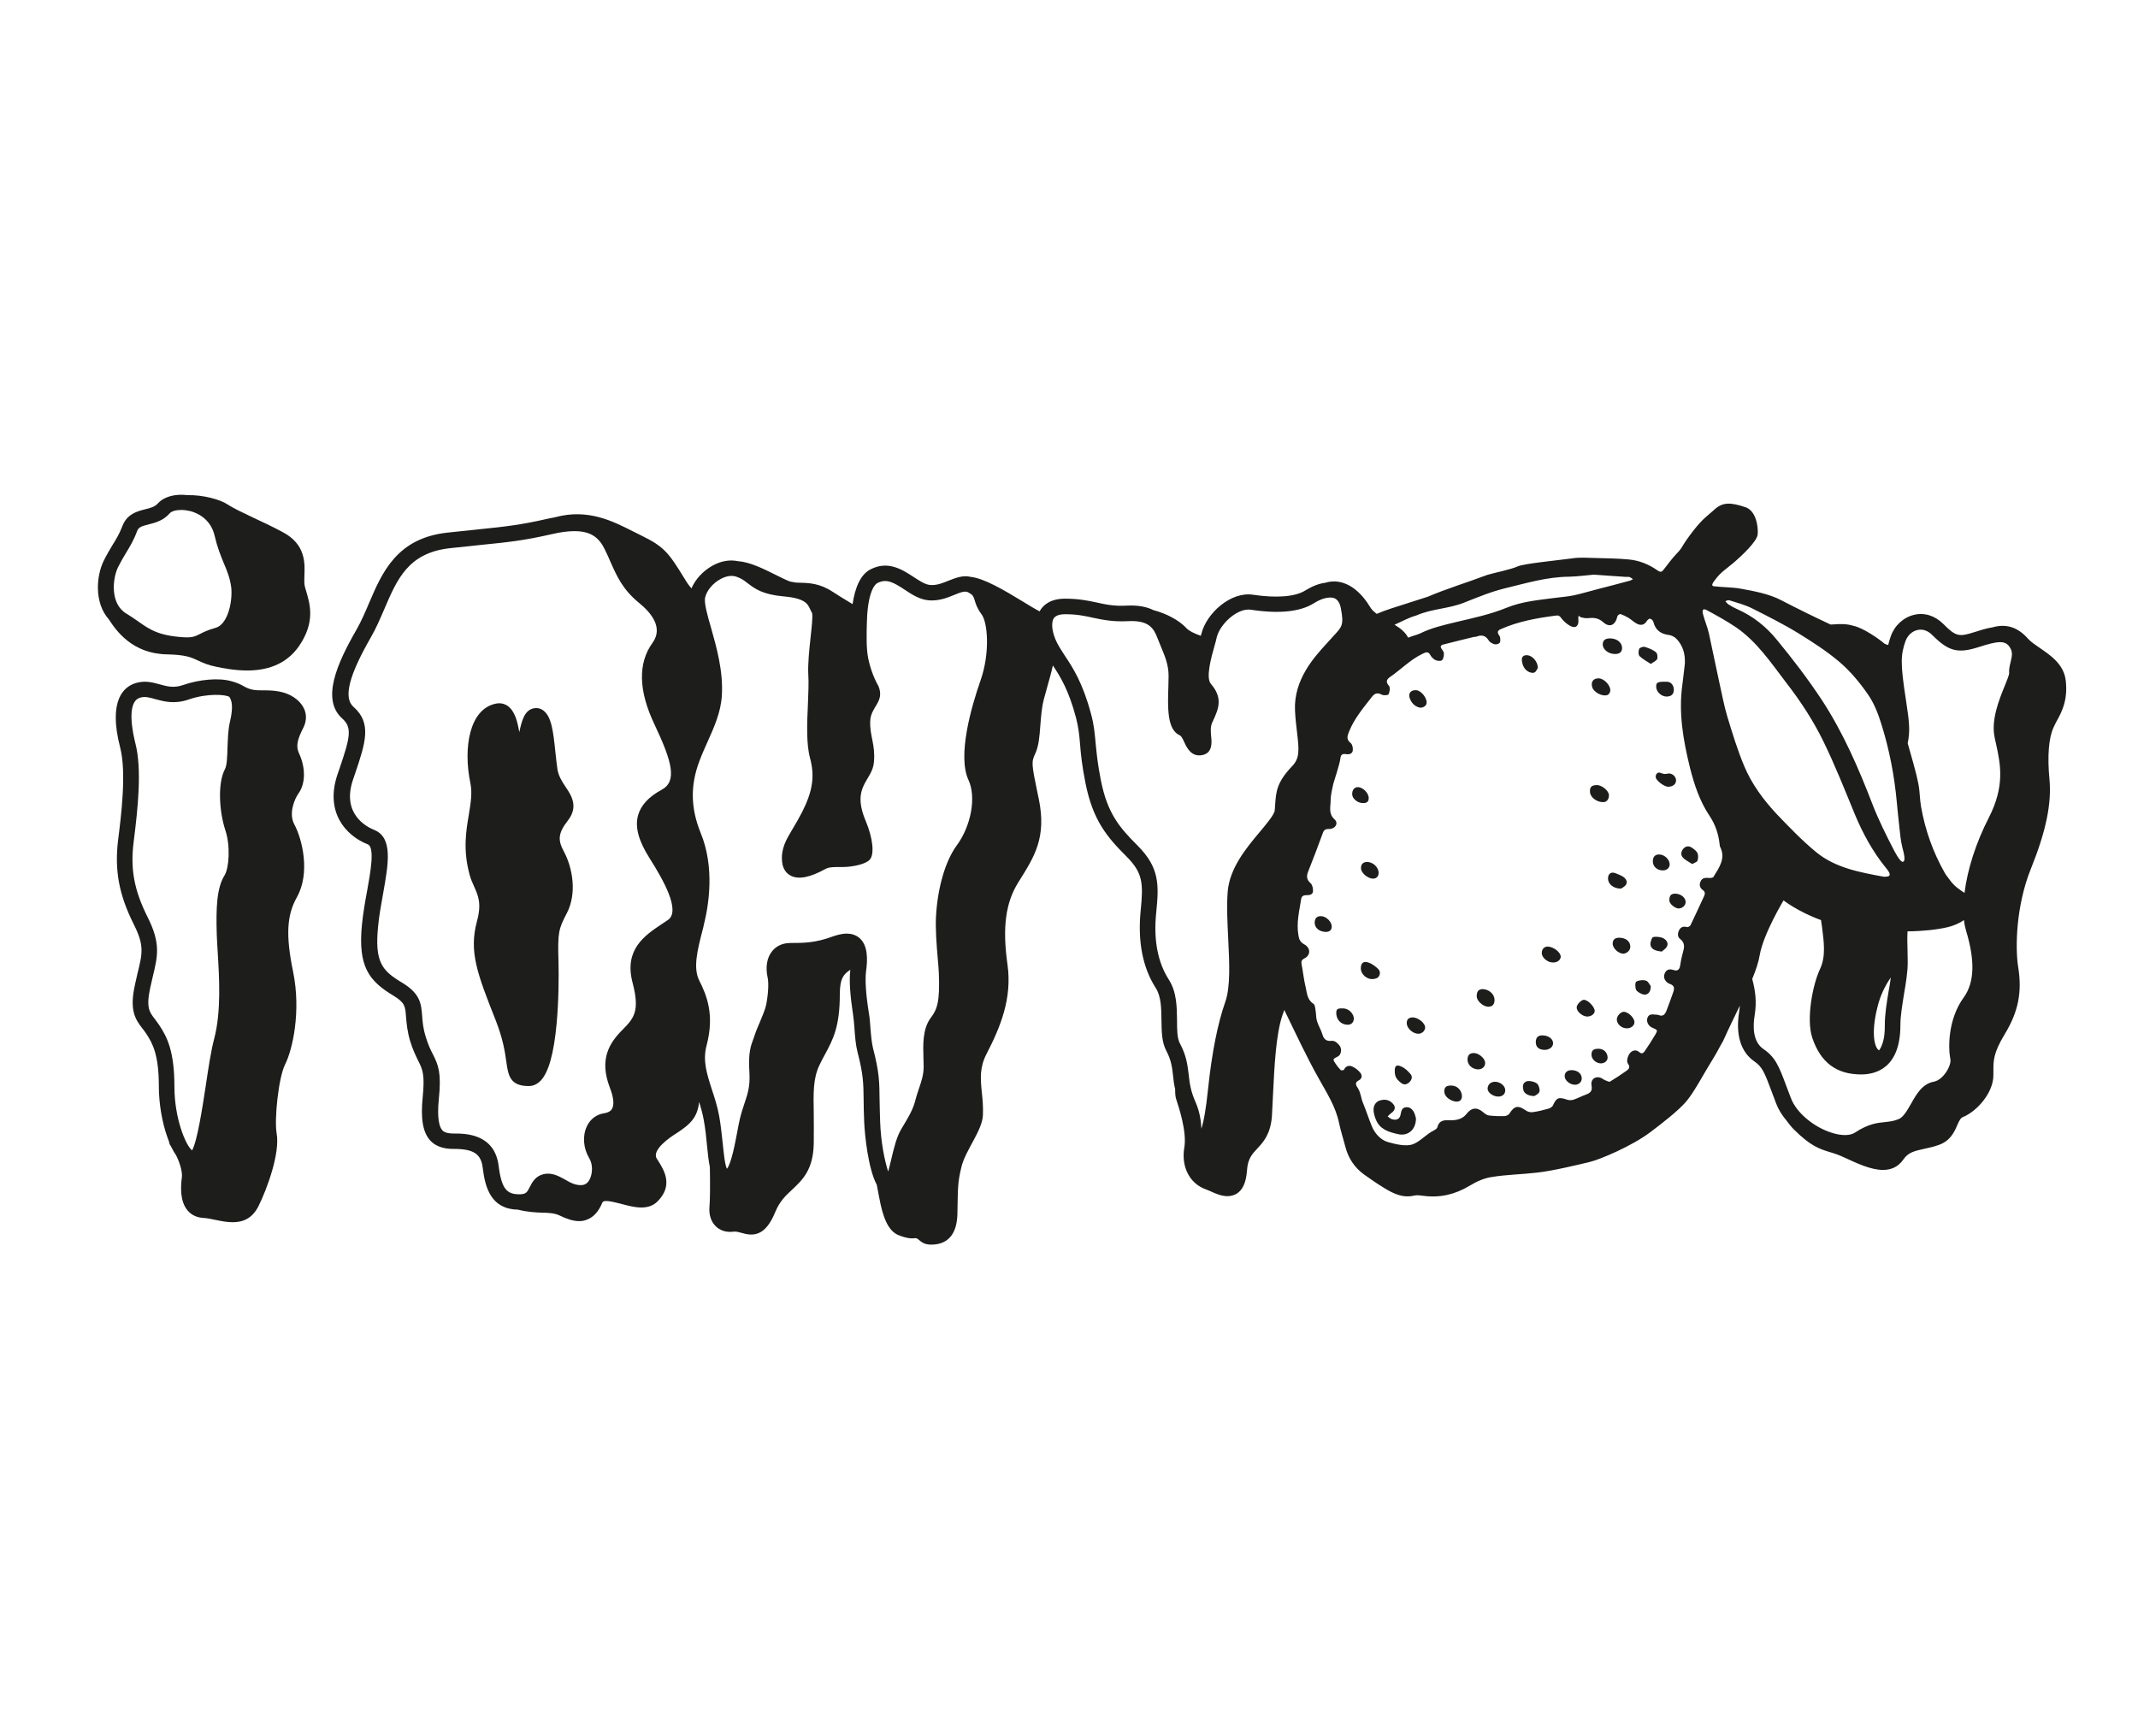 <?xml version="1.0" encoding="utf-8"?>
<!-- Generator: Adobe Illustrator 27.2.0, SVG Export Plug-In . SVG Version: 6.00 Build 0)  -->
<svg xmlns="http://www.w3.org/2000/svg" xmlns:xlink="http://www.w3.org/1999/xlink" version="1.0" id="Layer_1" x="0px" y="0px" viewBox="0 0 114 62" enable-background="new 0 0 114 62" xml:space="preserve" width="117" height="95">
<g>
	<path fill="#1D1D1B" d="M16.23,15.83c-0.01-0.11,0-0.25,0-0.4c0.03-0.67,0.08-1.69-1.16-2.34c-0.56-0.3-1.11-0.56-1.59-0.78   c-0.57-0.27-1.07-0.51-1.34-0.69c-0.38-0.26-1.3-0.52-2.15-0.5c-0.65-0.08-1.25,0.08-1.57,0.44C8.25,11.75,8,11.81,7.72,11.88   c-0.4,0.1-0.95,0.25-1.19,0.88C6.37,13.18,6.2,13.46,6,13.78c-0.15,0.25-0.3,0.5-0.47,0.84c-0.4,0.82-0.51,2.24,0.27,3.12   c0.41,0.63,1.26,1.83,3.09,1.87c1.01,0.02,1.31,0.16,1.67,0.33c0.24,0.11,0.51,0.24,0.96,0.33c0.39,0.08,1,0.2,1.66,0.2   c0.96,0,2.03-0.26,2.75-1.28c0.89-1.28,0.6-2.25,0.41-2.9C16.28,16.11,16.24,15.95,16.23,15.83 M12.13,17.49   c-0.16,0.4-0.38,0.64-0.65,0.71c-0.4,0.11-0.64,0.23-0.83,0.33c-0.27,0.13-0.39,0.19-0.83,0.17c-1.37-0.08-1.85-0.42-2.47-0.86   c-0.19-0.13-0.39-0.27-0.62-0.41c-0.88-0.53-0.72-1.88-0.44-2.46c0.15-0.3,0.29-0.54,0.43-0.77c0.2-0.33,0.41-0.67,0.59-1.16   c0.08-0.21,0.22-0.26,0.62-0.36c0.35-0.09,0.78-0.2,1.12-0.59c0.09-0.11,0.33-0.18,0.62-0.18c0.14,0,0.3,0.02,0.47,0.06   c0.32,0.08,1.1,0.38,1.31,1.34c0.14,0.6,0.32,1.04,0.48,1.43c0.18,0.42,0.33,0.79,0.4,1.3C12.37,16.4,12.33,17,12.13,17.49"/>
	<path fill="#1D1D1B" d="M16.19,22.46c-0.22-0.43-0.71-0.76-1.31-0.87c-0.32-0.06-0.6-0.06-0.85-0.06c-0.4,0-0.68-0.01-1.05-0.23   c-0.19-0.11-0.41-0.2-0.65-0.26c-0.67-0.19-1.71-0.09-2.55,0.2c-0.51,0.18-0.86,0.08-1.26-0.03c-0.37-0.1-0.78-0.22-1.28-0.07   c-0.6,0.18-1.5,0.86-0.83,3.45c0.34,1.31,0.05,3.65-0.11,4.9C6.1,31.12,6.34,32.42,7.13,34c0.57,1.13,0.47,1.54,0.2,2.63   C7.29,36.81,7.25,37,7.2,37.21c-0.3,1.34-0.02,1.83,0.41,2.37c0.07,0.09,0.13,0.17,0.19,0.26c0.35,0.53,0.67,1.14,0.67,2.81   c0,0.9,0.17,1.92,0.46,2.72c0.03,0.07,0.05,0.14,0.08,0.22c0.01,0.07,0.03,0.14,0.07,0.2c0.02,0.03,0.04,0.05,0.05,0.08   c0.08,0.17,0.17,0.32,0.26,0.45c0.26,0.52,0.33,0.96,0.31,1.15c-0.07,0.53-0.11,1.3,0.3,1.79c0.2,0.24,0.49,0.38,0.83,0.4   c0.21,0.01,0.44,0.06,0.68,0.11c0.28,0.06,0.59,0.12,0.9,0.12c0.52,0,1.03-0.18,1.37-0.85c0.47-0.95,1.16-2.84,0.97-3.89   c-0.13-0.76,0.1-2.97,0.45-3.67c0.4-0.79,0.86-2.83,0.43-4.94c-0.4-1.94-0.34-3.02,0.2-3.98c0.72-1.28,0.3-3.07-0.14-3.89   c-0.31-0.58,0.02-1.35,0.21-1.62c0.39-0.52,0.41-1.36,0.05-2.15c-0.21-0.45-0.05-0.83,0.24-1.41   C16.35,23.15,16.36,22.79,16.19,22.46 M12.26,23.21c-0.1,0.42-0.11,0.91-0.13,1.38c-0.01,0.44-0.03,0.94-0.13,1.13   c-0.41,0.76-0.31,2.29,0.02,3.28c0.27,0.82,0.2,2-0.05,2.4c-0.41,0.65-0.46,1.74-0.41,3.19c0.01,0.28,0.03,0.59,0.05,0.92   c0.08,1.32,0.19,3.12-0.18,4.56c-0.18,0.67-0.32,1.61-0.47,2.62c-0.17,1.11-0.45,2.92-0.72,3.37C9.91,45.8,9.3,44.37,9.3,42.66   c0-1.91-0.4-2.66-0.81-3.28c-0.08-0.12-0.16-0.22-0.23-0.32c-0.29-0.37-0.48-0.61-0.25-1.67c0.05-0.21,0.09-0.39,0.13-0.57   c0.27-1.12,0.44-1.79-0.27-3.2c-0.72-1.44-0.93-2.57-0.74-4.04c0.23-1.81,0.44-3.86,0.09-5.22c-0.13-0.52-0.51-2.22,0.25-2.44   c0.26-0.08,0.51-0.01,0.82,0.08c0.45,0.12,1.01,0.28,1.76,0.02c1.01-0.35,2-0.27,2.18-0.14C12.35,22.06,12.46,22.37,12.26,23.21"/>
	<path fill="#1D1D1B" d="M30.16,26.68c-0.18-0.27-0.36-0.55-0.43-0.9c-0.04-0.24-0.07-0.56-0.11-0.9c-0.12-1.2-0.22-1.95-0.64-2.27   c-0.15-0.12-0.34-0.16-0.53-0.12c-0.48,0.1-0.63,0.65-0.76,1.27c-0.1-0.58-0.24-1.13-0.62-1.4c-0.19-0.13-0.41-0.17-0.64-0.12   c-1.4,0.29-1.74,2.35-1.35,4.23c0.11,0.53,0.02,1.06-0.08,1.68c-0.15,0.88-0.32,1.89,0.04,3.21c0.06,0.23,0.15,0.43,0.24,0.63   c0.22,0.49,0.41,0.91,0.15,1.86c-0.43,1.62,0.01,2.77,1,5.27c0.4,1.02,0.5,1.72,0.57,2.23c0.1,0.69,0.18,1.28,1.19,1.28   c0.17,0,0.41-0.05,0.64-0.29c0.42-0.44,0.7-1.43,0.85-3.04c0.11-1.2,0.12-2.49,0.1-3.29c-0.05-1.6,0.01-1.76,0.44-2.59   c0.55-1.05,0.32-2.41-0.15-3.29c-0.31-0.58-0.35-0.94,0.21-1.66C30.86,27.73,30.46,27.12,30.16,26.68"/>
	<path fill="#1D1D1B" d="M110.15,21.03c-0.09-0.88-0.8-1.36-1.37-1.75c-0.26-0.18-0.5-0.34-0.65-0.51c-0.54-0.61-1.16-0.81-1.89-0.6   c-0.33,0.05-0.67,0.16-0.98,0.26c-0.79,0.25-0.97,0.24-1.64-0.44c-0.44-0.44-1-0.62-1.55-0.49c-0.57,0.13-1.05,0.57-1.25,1.14   c-0.06,0.16-0.1,0.32-0.14,0.47c-0.1-0.02-0.17-0.05-0.21-0.08c-0.26-0.23-1.13-0.84-1.64-0.94c-0.37-0.12-0.75-0.1-1.02-0.08   c-0.07,0-0.14,0.01-0.2,0.01c-0.01,0-0.01-0.01-0.02-0.01c-0.8-0.37-1.83-0.88-2.62-1.29c-0.65-0.34-1.47-0.49-2.2-0.62   c-0.4-0.07-0.97-0.07-1.37-0.12c-0.21-0.02-0.05-0.21,0.07-0.37c0.29-0.38,0.48-0.48,0.96-0.88c0.46-0.39,1.25-1.14,1.29-1.51   c0.04-0.38-0.07-1.27-0.66-1.46c-0.81-0.27-1.22-0.27-1.67,0.15c-0.3,0.28-0.58,0.44-1.08,1.08c-0.71,0.91-0.53,0.86-0.91,1.25   c-0.24,0.25-0.45,0.54-0.67,0.82c-0.11,0.14-0.16,0.21-0.37,0.06c-0.44-0.31-0.96-0.52-1.51-0.57c-0.61-0.06-1.23-0.06-1.84-0.08   c-0.39-0.01-0.79-0.04-1.17,0.02c-1,0.13-2.57,0.28-2.92,0.43c-0.34,0.16-1.12,0.31-1.61,0.45c-1.11,0.42-2.1,0.71-3.19,1.17   c-2.07,0.66-2.21,0.7-2.71,0.91c-0.16-0.12-0.28-0.23-0.37-0.39c-0.63-1.03-1.47-1.5-2.3-1.29c-0.02,0.01-0.04,0.01-0.06,0.02   c-0.34,0.04-0.7,0.18-1.06,0.4c-0.54,0.35-1.54,0.43-2.81,0.24c-1.19-0.18-2.48,0.99-2.75,2.08c-0.01,0.04-0.02,0.08-0.03,0.11   c-0.35-0.12-0.63-0.26-0.77-0.41c-0.39-0.42-1.07-0.78-1.76-0.96c-0.34-0.17-0.8-0.27-1.41-0.24c-0.68,0.04-1.14-0.06-1.63-0.17   c-0.47-0.1-0.96-0.2-1.67-0.2c-0.78,0-1.16,0.34-1.33,0.63c-0.01,0.01-0.02,0.03-0.03,0.05c-0.04-0.03-0.09-0.06-0.14-0.08   c-0.17-0.09-0.41-0.24-0.69-0.41c-1.13-0.69-2.13-1.27-2.83-1.35c-0.43-0.11-0.83,0.06-1.19,0.2c-0.33,0.13-0.63,0.26-0.98,0.23   c-0.27-0.02-0.57-0.22-0.89-0.43c-0.6-0.39-1.35-0.88-2.28-0.41c-0.56,0.28-0.84,1-0.97,1.86c-0.46-0.27-0.83-0.51-1.05-0.65   c-0.69-0.46-1.27-0.48-1.78-0.49c-0.07,0-0.13-0.01-0.2-0.01c-0.09-0.02-0.19-0.03-0.29-0.05c-0.2-0.07-0.52-0.23-0.78-0.36   c-0.66-0.33-1.39-0.69-2.02-0.73c-0.43-0.09-0.9-0.01-1.35,0.24c-0.5,0.28-0.91,0.72-1.12,1.21c-0.12-0.13-0.24-0.3-0.37-0.52   c-0.83-1.35-1.07-1.7-2.31-2.3c-0.14-0.07-0.29-0.14-0.44-0.22c-1.07-0.54-2.39-1.22-4.12-0.76c-0.03,0.01-0.05,0.01-0.08,0.02   c-0.13,0.02-0.26,0.05-0.4,0.08c-1.4,0.32-2.23,0.41-3.6,0.55c-0.48,0.05-1.04,0.11-1.71,0.18c-2.69,0.3-3.47,2.14-4.16,3.75   c-0.2,0.48-0.42,0.98-0.67,1.42c-1.02,1.77-1.91,3.73-0.75,4.75c0.54,0.48,0.39,1.05-0.15,2.64l-0.12,0.35   c-0.67,2,0.45,3.25,1.62,3.71c0.39,0.15,0.14,1.52-0.04,2.51c-0.11,0.58-0.21,1.18-0.27,1.77c-0.22,2.24,0.37,3,1.68,3.79   c0.61,0.37,0.63,0.56,0.67,1.13c0.03,0.33,0.06,0.75,0.22,1.29c0.15,0.49,0.31,0.8,0.43,1.05c0.23,0.46,0.36,0.72,0.24,1.93   c-0.12,1.17,0.01,1.89,0.4,2.32c0.37,0.4,0.89,0.45,1.25,0.45c1.06,0,1.46,0.26,1.55,1.01c0.13,1.09,0.46,2.2,1.88,2.23   c0.53,0.13,0.96,0.15,1.3,0.16c0.37,0.01,0.65,0.02,0.94,0.16c0.33,0.16,0.68,0.29,1.02,0.29c0.14,0,0.28-0.02,0.42-0.08   c0.35-0.13,0.62-0.43,0.82-0.91c0.07-0.16,0.49-0.06,1,0.07c0.67,0.18,1.43,0.38,1.94-0.13c0.84-0.84,0.36-1.64,0.07-2.11   c-0.04-0.07-0.08-0.13-0.12-0.19c-0.25-0.46,0.73-1.13,1.04-1.32c0.78-0.5,1.14-0.87,1.23-1.69c0.09,0.3,0.18,0.61,0.24,0.94   c0.09,0.47,0.14,0.96,0.18,1.4c0.04,0.41,0.08,0.8,0.15,1.13c0.02,0.93,0.01,1.83-0.02,2.11c-0.04,0.43,0.08,0.82,0.35,1.07   c0.17,0.16,0.48,0.34,0.97,0.27c0.09-0.01,0.22,0.02,0.36,0.06c0.6,0.18,1.28,0.25,1.83-1.11c0.23-0.56,0.55-0.87,0.9-1.19   c0.55-0.52,1.12-1.05,1.15-2.45c0.01-0.6,0-1.12,0-1.58c-0.02-1.14-0.04-1.9,0.31-2.62c0.1-0.21,0.2-0.4,0.3-0.58   c0.42-0.78,0.78-1.46,0.78-3.19c0-0.86,0.22-1.08,0.56-1.3c-0.07,0.56-0.01,1.37,0.15,2.42c0.03,0.18,0.05,0.43,0.07,0.69   c0.03,0.45,0.07,0.91,0.16,1.26c0.31,1.2,0.32,1.65,0.33,2.55c0,0.33,0.01,0.71,0.03,1.2c0.03,0.7,0.21,2.48,0.67,3.34   c0.05,0.24,0.09,0.46,0.13,0.68c0.19,1.02,0.46,1.83,1.11,2.04c0.31,0.11,0.52,0.16,0.79,0.13c0.26-0.03,0.27,0.39,1,0.34   s1.24-0.51,1.27-1.62c0.03-1.38,0-1.65,0.22-2.54c0.22-0.88,1.11-1.93,1.14-2.74c0.02-0.46-0.02-0.87-0.06-1.23   c-0.07-0.73-0.12-1.31,0.25-2.03c0.73-1.41,1.38-2.96,1.12-4.77c-0.28-1.99-0.1-3.3,0.58-4.39l0.05-0.08   c0.81-1.29,1.46-2.31,1.04-4.36l-0.05-0.23c-0.35-1.69-0.35-1.73-0.13-2.21c0.18-0.4,0.22-0.91,0.26-1.46   c0.04-0.48,0.07-0.98,0.2-1.46c0.06-0.2,0.11-0.4,0.16-0.58c0.12-0.42,0.23-0.81,0.31-1.18c0.4,0.6,0.84,1.31,1.23,2.77   c0.14,0.54,0.18,0.94,0.22,1.43c0.04,0.51,0.1,1.13,0.29,2.08c0.4,2,1.16,2.88,2.18,3.9c0.88,0.88,0.91,1.43,0.76,2.91   c-0.16,1.64,0.11,3.02,0.8,4.1c0.3,0.46,0.3,1.1,0.31,1.72c0.01,0.6,0.01,1.17,0.26,1.64c0.26,0.49,0.31,0.88,0.36,1.34   c0.02,0.22,0.05,0.45,0.11,0.7c0,0.23,0.01,0.42,0.06,0.55c0.14,0.43,0.57,1.72,0.43,2.56c-0.18,1.04,0.29,1.94,1.16,2.24   c0.06,0.02,0.14,0.06,0.24,0.1c0.24,0.11,0.57,0.26,0.9,0.26c0.16,0,0.32-0.04,0.47-0.12c0.34-0.2,0.52-0.6,0.57-1.24   c0.04-0.64,0.27-0.88,0.55-1.18c0.32-0.34,0.71-0.77,0.78-1.73c0.02-0.36,0.04-0.77,0.06-1.19c0.07-1.41,0.15-3.16,0.5-4.19   c0.03-0.09,0.07-0.18,0.1-0.28c0.31,0.63,0.6,1.26,0.91,1.88c0.3,0.6,0.6,1.2,0.93,1.78c0.42,0.76,0.9,1.49,1.08,2.37   c0.09,0.43,0.23,0.85,0.34,1.28c0.16,0.61,0.49,1.1,1,1.47c0.35,0.25,0.7,0.49,1.06,0.71c0.49,0.3,0.99,0.55,1.6,0.41   c0.15-0.04,0.33-0.01,0.49,0.01c0.89,0.12,1.69-0.07,2.46-0.53c0.36-0.22,0.77-0.41,1.18-0.47c0.78-0.13,1.58-0.14,2.37-0.23   c0.88-0.09,2.3-0.44,2.85-0.57c0.55-0.13,2.27-0.85,3.27-1.61c0.58-0.44,1.47-1.12,1.9-1.63c0.43-0.51,0.95-1.52,1.44-2.3   c0.19-0.3,0.34-0.62,0.52-0.92c0.29-0.65,0.6-1.28,0.89-1.88c-0.01,0.11-0.02,0.23-0.04,0.35c-0.19,1.21,0.09,2.12,0.81,2.62   c0.42,0.29,0.54,0.57,0.93,1.62c0.07,0.19,0.15,0.41,0.24,0.64c0.13,0.33,0.32,0.63,0.55,0.9c0.12,0.16,0.24,0.32,0.38,0.46   c0.91,0.91,1.38,1.05,1.93,1.22c0.24,0.07,0.48,0.15,0.8,0.3c0.65,0.3,1.39,0.65,2.03,0.65c0.43,0,0.81-0.15,1.1-0.57   c0.25-0.36,0.57-0.44,1.12-0.56c0.24-0.05,0.51-0.11,0.78-0.21c0.6-0.22,0.81-0.69,0.96-1.04c0.11-0.25,0.18-0.39,0.31-0.44   c0.77-0.32,1.62-1.31,1.62-2.23c0-0.06,0-0.13,0-0.19c0-0.59-0.01-0.98,0.6-1.99c0.73-1.2,0.94-2.25,0.72-3.6   c-0.16-1.01-0.12-3.25,0.68-5.23c0.81-2.01,1.11-3.48,0.99-4.77c-0.12-1.23-0.04-2.21,0.22-2.77c0.04-0.09,0.09-0.18,0.13-0.27   C109.95,22.67,110.26,22.05,110.15,21.03 M35.62,33.77c-0.11,0.07-0.22,0.15-0.33,0.22c-0.9,0.6-2.03,1.35-1.56,3.13   c0.39,1.49,0.09,1.88-0.53,2.5c-0.7,0.7-1.27,1.57-0.68,3.1c0.2,0.51,0.24,0.91,0.11,1.13c-0.07,0.12-0.21,0.2-0.42,0.23   c-0.4,0.06-0.74,0.31-0.92,0.7c-0.24,0.51-0.19,1.16,0.13,1.7c0.19,0.31,0.19,0.79,0.02,1.13c-0.1,0.19-0.24,0.29-0.42,0.3   c-0.34,0.02-0.61-0.13-0.9-0.3c-0.33-0.18-0.7-0.39-1.15-0.28c-0.43,0.11-0.6,0.44-0.72,0.68c-0.14,0.28-0.2,0.39-0.55,0.39   c-0.63,0-0.95-0.22-1.11-1.5c-0.21-1.74-1.79-1.74-2.38-1.74c-0.41,0-0.55-0.09-0.63-0.18c-0.14-0.16-0.29-0.58-0.18-1.67   c0.14-1.38-0.02-1.79-0.32-2.38c-0.12-0.23-0.25-0.5-0.38-0.93c-0.14-0.45-0.17-0.8-0.19-1.11c-0.05-0.64-0.09-1.19-1.08-1.78   c-1.05-0.63-1.46-1.08-1.27-2.99c0.05-0.56,0.16-1.14,0.26-1.71c0.29-1.63,0.55-3.03-0.47-3.44c-0.42-0.17-1.74-0.86-1.13-2.67   l0.12-0.35c0.54-1.61,0.9-2.67-0.09-3.54c-0.55-0.48-0.25-1.66,0.92-3.7c0.28-0.48,0.5-1,0.72-1.51c0.69-1.61,1.28-3,3.49-3.25   c0.66-0.07,1.22-0.13,1.7-0.18c1.41-0.14,2.25-0.23,3.7-0.56c0.5-0.12,0.91-0.17,1.25-0.17c0.92,0,1.33,0.38,1.62,0.98   c0.12,0.24,0.22,0.47,0.32,0.7c0.33,0.74,0.64,1.44,1.51,2.15c0.65,0.53,1.3,1.32,0.71,2.13c-0.78,1.08-0.75,2.55,0.11,4.35   c0.92,1.95,1.23,3.02,0.38,3.48c-0.7,0.38-1.11,0.83-1.26,1.37c-0.17,0.63,0.03,1.35,0.61,2.27C35.38,31.65,36.3,33.29,35.62,33.77    M52.29,20.98c-0.5,1.43-1.25,4.03-0.65,5.33c0.42,0.9,0.15,2.43-0.62,3.48c-0.61,0.83-1.02,2.24-1.11,3.76   c-0.04,0.68,0.03,1.56,0.09,2.26c0.03,0.32,0.05,0.59,0.06,0.8c0.06,1.54-0.09,1.93-0.43,2.38c-0.45,0.6-0.41,1.47-0.39,2.17   c0,0.15,0.01,0.3,0.01,0.44c0,0.43-0.12,0.78-0.25,1.16c-0.06,0.19-0.13,0.38-0.18,0.58c-0.13,0.53-0.33,0.86-0.76,1.58   c-0.25,0.41-0.4,1.03-0.54,1.63c-0.05,0.19-0.1,0.43-0.16,0.64c-0.18-0.54-0.39-1.53-0.43-2.66c-0.02-0.48-0.02-0.85-0.03-1.17   c-0.01-0.94-0.01-1.45-0.35-2.75c-0.07-0.28-0.11-0.72-0.14-1.11c-0.02-0.28-0.04-0.55-0.08-0.76c-0.16-0.99-0.21-1.76-0.15-2.24   c0.08-0.57,0.12-1.38-0.37-1.78c-0.2-0.16-0.43-0.22-0.66-0.22c-0.3,0-0.58,0.1-0.71,0.14C43.48,35,42.86,35,42.15,35   c-0.52,0-0.82,0.24-0.98,0.44c-0.28,0.34-0.36,0.85-0.24,1.4c0.07,0.3,0.03,0.92-0.08,1.47c-0.05,0.23-0.21,0.62-0.35,0.95   c-0.1,0.23-0.19,0.44-0.25,0.63c-0.02,0.07-0.05,0.14-0.07,0.2c-0.15,0.4-0.29,0.74-0.22,1.83c0.04,0.72-0.09,1.12-0.26,1.62   c-0.08,0.24-0.17,0.51-0.25,0.84c-0.05,0.2-0.09,0.44-0.14,0.7c-0.1,0.52-0.31,1.68-0.55,1.96c-0.11-0.22-0.17-0.84-0.22-1.32   c-0.05-0.45-0.1-0.97-0.19-1.48c-0.1-0.54-0.25-1-0.4-1.45c-0.27-0.85-0.49-1.53-0.27-2.34c0.42-1.61,0.02-2.63-0.4-3.46   c-0.33-0.66-0.09-1.62,0.17-2.63c0.03-0.11,0.06-0.22,0.08-0.33c0.26-1.04,0.59-3.06-0.17-4.9c-0.53-1.31-0.56-2.52-0.07-3.82   c0.13-0.35,0.28-0.69,0.43-1.02c0.35-0.78,0.72-1.59,0.77-2.49c0.08-1.31-0.29-2.59-0.58-3.62c-0.19-0.65-0.38-1.33-0.31-1.61   c0.09-0.37,0.41-0.75,0.81-0.97c0.31-0.17,0.61-0.22,0.86-0.13c0.26,0.09,0.41,0.2,0.6,0.35c0.37,0.28,0.78,0.6,1.92,0.7   c1.14,0.1,1.28,0.4,1.41,0.69c0.03,0.06,0.06,0.13,0.1,0.2c0.05,0.18-0.03,0.83-0.08,1.31c-0.07,0.65-0.15,1.39-0.12,1.98   c0.03,0.42,0,0.98-0.02,1.56c-0.05,1.04-0.09,2.12,0.11,2.87c0.26,0.97,0.15,1.75-0.41,2.87c-0.18,0.35-0.35,0.64-0.5,0.89   c-0.36,0.6-0.64,1.07-0.58,1.76c0.04,0.45,0.27,0.66,0.46,0.76c0.42,0.22,1.03,0.1,1.86-0.36c0.2-0.11,0.51-0.1,0.84-0.1   c0.45,0.01,1.11-0.1,1.42-0.31c0.04-0.03,0.08-0.06,0.11-0.1c0.23-0.28,0.17-1.09-0.23-2.05c-0.79-1.87,0.36-2.12,0.44-3.14   c0.08-0.95-0.22-1.35-0.2-2.16c0.02-0.81,0.79-1.03,0.44-1.89c0,0-0.36-0.58-0.54-1.45c-0.12-0.56-0.09-1.35-0.08-1.83   c0.02-1.43,0.31-2.09,0.58-2.22c0.48-0.24,0.86-0.02,1.45,0.37c0.39,0.26,0.8,0.52,1.28,0.56c0.54,0.04,0.99-0.14,1.35-0.29   c0.41-0.17,0.59-0.22,0.76-0.13c0.24,0.13,0.26,0.2,0.33,0.41c0.05,0.18,0.13,0.43,0.35,0.73C52.68,17.89,52.79,19.55,52.29,20.98    M92.22,16.73c0.41,0.13,0.83,0.24,1.21,0.43c0.83,0.42,1.67,0.84,2.47,1.33c0.76,0.47,1.52,0.96,2.2,1.54   c0.57,0.49,1.06,1.08,1.49,1.7c0.33,0.47,0.55,1.03,0.72,1.58c0.43,1.36,0.7,2.77,0.83,4.19c0.03,0.38,0.09,0.87,0.13,1.27   c0.04,0.4,0.08,0.79,0.16,1.11c0.08,0.32,0.2,0.75,0.04,0.79c-0.16,0.04-0.49-0.63-0.51-0.67c-0.37-0.71-0.81-1.6-1.1-2.35   c-0.75-1.95-1.57-3.85-2.72-5.61c-0.74-1.12-1.55-2.18-2.4-3.21c-0.57-0.7-1.27-1.26-2.11-1.63c-0.16-0.07-0.32-0.16-0.46-0.25   c-0.07-0.04-0.12-0.12-0.17-0.17C92.06,16.74,92.15,16.71,92.22,16.73 M74.4,18.01c0.37-0.16,0.71-0.36,1.11-0.47   c0.84-0.37,1.71-0.35,2.56-0.69c0.71-0.28,1.43-0.58,2.17-0.76c1.12-0.27,2.24-0.61,3.41-0.62c0.48-0.01,0.95-0.08,1.33-0.11   c0.64,0.05,1.18,0.08,1.72,0.12c0.06,0,0.13-0.01,0.19,0.01c0.06,0.02,0.12,0.07,0.18,0.11c-0.05,0.03-0.1,0.06-0.16,0.08   c-0.58,0.16-1.17,0.31-1.75,0.46c-0.43,0.11-0.85,0.24-1.28,0.33c-0.29,0.06-0.6,0.08-0.9,0.12c-0.9,0.12-1.81,0.19-2.66,0.54   c-0.86,0.35-1.76,0.54-2.65,0.75c-0.66,0.16-1.33,0.31-1.94,0.61c-0.19,0.09-0.44,0.14-0.64,0.23c-0.13-0.23-0.33-0.44-0.61-0.61   c-0.04-0.03-0.08-0.05-0.12-0.08C74.37,18.03,74.38,18.02,74.4,18.01 M67.99,27.65c-0.01,0.09-0.01,0.18-0.02,0.28   c-0.02,0.22-0.43,0.71-0.79,1.14c-0.72,0.86-1.62,1.93-1.72,3.21c-0.06,0.78-0.01,1.66,0.03,2.51c0.06,1.25,0.13,2.54-0.16,3.36   c-0.4,1.14-0.71,2.69-0.91,4.59c-0.12,1.19-0.25,1.82-0.36,2.16c-0.02-0.36-0.07-0.86-0.31-1.41c-0.27-0.6-0.32-1.03-0.37-1.49   c-0.06-0.49-0.12-1-0.46-1.63c-0.16-0.29-0.16-0.76-0.16-1.25c-0.01-0.7-0.01-1.5-0.44-2.17c-0.59-0.92-0.82-2.12-0.67-3.57   c0.15-1.49,0.18-2.4-1-3.58c-0.95-0.95-1.6-1.7-1.95-3.47c-0.18-0.9-0.23-1.48-0.28-1.98c-0.05-0.52-0.08-0.97-0.25-1.58   c-0.44-1.64-0.96-2.44-1.38-3.07c-0.16-0.25-0.3-0.46-0.42-0.69c-0.27-0.53-0.34-1.06-0.19-1.31c0.09-0.15,0.3-0.23,0.62-0.23   c0.62,0,1.04,0.09,1.49,0.19c0.52,0.11,1.05,0.22,1.85,0.18c1.12-0.06,1.38,0.38,1.58,0.91c0.05,0.13,0.11,0.27,0.17,0.42   c0.2,0.48,0.42,0.98,0.42,1.57c0,0.15-0.01,0.34-0.01,0.54c-0.04,1.16-0.08,2.35,0.61,2.65c0.09,0.04,0.17,0.22,0.24,0.37   c0.13,0.28,0.37,0.8,0.96,0.68c0.56-0.11,0.5-0.7,0.47-0.98c-0.02-0.24-0.05-0.51,0.05-0.74l0.06-0.13   c0.28-0.61,0.53-1.19-0.12-1.94c-0.29-0.33,0.01-1.4,0.19-2.04c0.05-0.16,0.09-0.32,0.12-0.46c0.18-0.71,1.11-1.57,1.82-1.46   c1.51,0.23,2.65,0.11,3.38-0.36c0.41-0.26,0.83-0.35,1.08-0.25c0.17,0.08,0.29,0.26,0.34,0.56c0.16,0.85,0.06,0.96-0.38,1.43   c-0.06,0.06-0.12,0.13-0.19,0.21c-0.06,0.06-0.12,0.13-0.19,0.21c-0.66,0.72-1.76,1.92-1.69,3.56c0.02,0.45,0.07,0.84,0.11,1.19   c0.11,0.94,0.15,1.38-0.28,1.81C68.08,26.44,68.04,26.92,67.99,27.65 M91.36,31.48c-0.03,0.05-0.17,0.06-0.26,0.05   c-0.18-0.01-0.34,0-0.42,0.18c-0.09,0.18-0.05,0.35,0.12,0.47c0.13,0.1,0.12,0.2,0.06,0.33c-0.24,0.51-0.47,1.03-0.72,1.54   c-0.03,0.06-0.14,0.12-0.2,0.1c-0.19-0.05-0.32,0-0.41,0.17c-0.08,0.16-0.09,0.35,0.05,0.46c0.3,0.23,0.22,0.49,0.14,0.78   c-0.06,0.21-0.1,0.42-0.13,0.63c-0.03,0.22-0.14,0.33-0.36,0.25c-0.24-0.08-0.4-0.01-0.48,0.22c-0.07,0.19,0.04,0.43,0.28,0.52   c0.26,0.09,0.26,0.23,0.19,0.44c-0.11,0.32-0.23,0.64-0.35,0.96c-0.08,0.21-0.18,0.37-0.44,0.26c-0.04-0.02-0.1-0.01-0.15-0.02   c-0.2-0.02-0.39-0.04-0.45,0.22c-0.04,0.19,0.08,0.4,0.28,0.48c0.28,0.12,0.29,0.13,0.15,0.37c-0.18,0.3-0.37,0.6-0.57,0.89   c-0.07,0.1-0.16,0.15-0.28,0.04c-0.14-0.12-0.3-0.12-0.45,0c-0.15,0.13-0.26,0.48-0.16,0.61c0.14,0.18,0.06,0.29-0.07,0.38   c-0.28,0.2-0.58,0.4-0.88,0.58c-0.06,0.03-0.18-0.04-0.26-0.07c-0.1-0.04-0.19-0.13-0.3-0.15c-0.27-0.06-0.48,0.13-0.43,0.42   c0.06,0.3-0.06,0.41-0.31,0.5c-0.23,0.08-0.44,0.2-0.66,0.27c-0.11,0.03-0.24,0.03-0.35-0.01c-0.44-0.15-0.55-0.1-0.74,0.32   c-0.03,0.07-0.14,0.13-0.22,0.16c-0.28,0.08-0.56,0.15-0.85,0.19c-0.12,0.02-0.28-0.02-0.37-0.09c-0.42-0.29-0.61-0.25-0.88,0.17   c-0.04,0.07-0.16,0.12-0.24,0.13c-0.28,0.01-0.56,0-0.83-0.03c-0.11-0.01-0.23-0.09-0.32-0.17c-0.34-0.3-0.64-0.25-0.9,0.09   c-0.2,0.26-0.52,0.34-0.84,0.33c-0.32-0.01-0.61-0.02-0.71,0.38c-0.02,0.07-0.12,0.13-0.19,0.17c-0.39,0.18-0.71,0.58-1.11,0.73   c-0.37,0.14-0.92,0-1.32-0.11c-0.41-0.11-0.72-0.48-0.87-0.84c-0.17-0.41-0.3-0.83-0.47-1.24c-0.12-0.28-0.11-0.51-0.26-0.77   c-0.1-0.17-0.23-0.31,0.04-0.45c0.17-0.09,0.18-0.26,0.08-0.39c-0.11-0.14-0.27-0.27-0.43-0.34c-0.17-0.08-0.35-0.04-0.45,0.17   c-0.01,0.03-0.14,0.04-0.17,0.02c-0.1-0.1-0.18-0.21-0.26-0.32c-0.18-0.26-0.18-0.27,0.11-0.41c0.18-0.09,0.23-0.42,0.07-0.6   c-0.11-0.12-0.23-0.26-0.45-0.23c-0.22,0.02-0.37-0.08-0.44-0.32c-0.07-0.25-0.22-0.48-0.3-0.74c-0.05-0.17-0.04-0.36-0.07-0.54   c-0.02-0.13-0.03-0.32-0.11-0.37c-0.34-0.22-0.35-0.57-0.42-0.89c-0.1-0.4-0.14-0.82-0.22-1.23c-0.02-0.14-0.01-0.22,0.14-0.3   c0.35-0.17,0.36-0.56,0-0.76c-0.22-0.12-0.28-0.28-0.31-0.5c-0.11-0.65,0.05-1.28,0.15-1.92c0.02-0.14,0.12-0.2,0.27-0.2   c0.15,0,0.34-0.01,0.36-0.2c0.01-0.14-0.03-0.35-0.13-0.44c-0.23-0.2-0.22-0.39-0.12-0.64c0.27-0.68,0.53-1.36,0.78-2.05   c0.07-0.19,0.18-0.2,0.35-0.2c0.32-0.01,0.49-0.31,0.27-0.51c-0.34-0.31-0.21-0.67-0.21-1c0-0.3,0.08-0.6,0.14-0.89   c0.02-0.09,0.34-1.03,0.38-1.36c0.02-0.18,0.09-0.27,0.3-0.23c0.16,0.03,0.34-0.02,0.36-0.19c0.02-0.13-0.02-0.33-0.11-0.4   c-0.25-0.2-0.18-0.38-0.08-0.63c0.28-0.69,0.75-1.24,1.2-1.82c0.15-0.2,0.3-0.26,0.54-0.13c0.09,0.05,0.34,0.03,0.36-0.02   c0.06-0.13,0.1-0.36,0.02-0.45c-0.2-0.23-0.11-0.36,0.08-0.49c0.57-0.39,1.05-0.9,1.69-1.21c0.2-0.1,0.33-0.16,0.45,0.08   c0.06,0.1,0.16,0.2,0.27,0.25c0.1,0.04,0.28,0.06,0.34,0c0.08-0.08,0.1-0.24,0.1-0.37c0-0.07-0.07-0.16-0.12-0.23   c-0.09-0.11-0.05-0.2,0.07-0.23c0.55-0.14,1.1-0.28,1.65-0.41c0.05-0.01,0.1,0,0.15-0.02c0.27-0.11,0.48-0.05,0.64,0.21   c0.06,0.1,0.2,0.17,0.31,0.2c0.08,0.02,0.21-0.01,0.27-0.07c0.05-0.06,0.04-0.18,0.03-0.27c0-0.06-0.05-0.12-0.08-0.17   c-0.08-0.14-0.05-0.22,0.1-0.29c0.94-0.42,1.95-0.6,2.97-0.73c0.12-0.02,0.19,0.02,0.27,0.14c0.12,0.16,0.29,0.31,0.47,0.41   c0.29,0.16,0.47,0.01,0.44-0.33c-0.01-0.07,0-0.14,0.01-0.21c0.05,0.03,0.1,0.08,0.15,0.09c0.11,0.02,0.22,0.05,0.32,0.04   c0.31-0.03,0.57-0.03,0.84,0.21c0.35,0.32,0.66,0.16,0.76-0.31c0.01-0.05,0.12-0.13,0.16-0.12c0.15,0.05,0.29,0.12,0.43,0.2   c0.16,0.1,0.3,0.24,0.46,0.32c0.2,0.1,0.39,0.07,0.52-0.15c0.04-0.06,0.13-0.14,0.18-0.12c0.07,0.02,0.16,0.1,0.17,0.17   c0.11,0.45,0.41,0.65,0.85,0.7c0.13,0.02,0.28,0.1,0.38,0.2c0.33,0.35,0.47,0.77,0.45,1.31c-0.04,0.33-0.08,0.72-0.13,1.1   c-0.22,1.52,0.04,3,0.4,4.46c0.23,0.91,0.52,1.79,1.05,2.58c0.3,0.45,0.47,0.95,0.53,1.49c0.01,0.06,0.01,0.13,0.04,0.18   C92.02,30.49,91.67,30.98,91.36,31.48 M93,25.56c-0.36-0.86-0.63-1.75-0.9-2.64c-0.18-0.6-0.29-1.23-0.43-1.84   c-0.19-0.86-0.36-1.73-0.55-2.59c-0.08-0.34-0.22-0.67-0.31-1.01c-0.07-0.26,0.01-0.34,0.23-0.21c0.52,0.28,1.04,0.57,1.53,0.9   c1.12,0.77,1.87,1.9,2.68,2.96c0.76,0.98,1.44,2.02,1.98,3.13c0.61,1.25,1.13,2.56,1.66,3.85c0.43,1.04,0.97,2.03,1.68,2.9   c0.02,0.02,0.04,0.04,0.05,0.06c0.35,0.45-0.05,0.38-0.16,0.4c-1.3-0.24-2.6-0.47-3.64-1.33c-0.75-0.62-1.42-1.32-2.09-2.02   C94.02,27.36,93.4,26.52,93,25.56 M100.82,36.84c-0.03,0.24-0.07,0.49-0.12,0.75c-0.1,0.6-0.2,1.22-0.2,1.78c0,0.3,0,0.92-0.3,1.35   c-0.01,0-0.02,0-0.03-0.01c-0.21-0.14-0.42-0.89-0.06-2.3C100.26,37.79,100.52,37.27,100.82,36.84 M104.71,37.9   c-0.85,1.17-0.84,2.69-0.71,3.33c0.02,0.1-0.04,0.38-0.24,0.67c-0.19,0.28-0.43,0.46-0.66,0.5c-0.6,0.11-0.92,0.67-1.2,1.17   c-0.2,0.35-0.41,0.72-0.66,0.82c-0.26,0.11-0.47,0.13-0.72,0.16c-0.42,0.04-0.9,0.09-1.61,0.56c-0.26,0.17-0.71,0.18-1.24,0.01   c-0.96-0.3-1.88-1.07-2.17-1.83c-0.09-0.24-0.17-0.45-0.24-0.63c-0.4-1.08-0.59-1.57-1.24-2.01c-0.56-0.39-0.56-1.19-0.46-1.8   c0.12-0.74,0.03-1.33-0.13-1.93c0.19-0.47,0.34-0.9,0.4-1.28c0.2-1.14,1.27-2.91,1.27-2.91s0.78,0.61,2,1.05   c0.01,0.1,0.02,0.19,0.04,0.28c0.12,0.93,0.22,1.66-0.1,2.34c-0.39,0.83-0.74,2.66-0.41,3.65c0.44,1.32,1.29,1.96,2.61,1.96   c0.78,0,2.09-0.34,2.09-2.63c0-0.49,0.1-1.07,0.19-1.64c0.1-0.58,0.2-1.18,0.2-1.7c0-0.23-0.01-0.45-0.01-0.66   c-0.01-0.34-0.02-0.67,0-1c0.84-0.01,1.57-0.09,2.13-0.22c0.3-0.07,0.62-0.2,0.88-0.38c0.02,0.2,0.06,0.39,0.11,0.56   C105.32,35.95,105.28,37.11,104.71,37.9 M107.21,20.01c-0.05,0.2-0.1,0.4-0.08,0.62c-0.01,0.1-0.14,0.43-0.24,0.67   c-0.31,0.76-0.72,1.8-0.54,2.71c0.02,0.12,0.05,0.24,0.08,0.37c0.24,1.1,0.48,2.24-0.38,3.93c-0.7,1.36-1.15,2.79-1.3,4.02   c-0.24-0.16-0.52-0.33-0.77-0.67c-0.09-0.13-0.2-0.25-0.28-0.39c-0.63-1.11-1.05-2.29-1.27-3.55c-0.07-0.4-0.06-0.81-0.14-1.2   c-0.15-0.76-0.37-1.43-0.57-2.17c0.13-0.64,0.1-1.07-0.1-2.35c-0.3-1.93-0.27-2.37-0.02-3.09c0.11-0.31,0.36-0.54,0.65-0.6   c0.27-0.06,0.54,0.03,0.78,0.27c0.87,0.87,1.36,1,2.48,0.64c1-0.32,1.4-0.37,1.64-0.01C107.33,19.47,107.29,19.67,107.21,20.01"/>
	<path fill="#1D1D1B" d="M74.96,43.76c-0.23,0.03-0.24,0.22-0.28,0.39c-0.04,0.23-0.2,0.32-0.45,0.25c-0.09-0.02-0.16-0.1-0.24-0.15   c0.06-0.06,0.11-0.12,0.18-0.17c0.25-0.17,0.27-0.37,0.04-0.57c-0.19-0.17-0.41-0.18-0.64-0.11c-0.22,0.07-0.35,0.28-0.33,0.54   c0.01,0.16,0.06,0.32,0.12,0.47c0.21,0.53,0.68,0.67,1.17,0.78c0.53,0.13,0.97-0.22,0.97-0.84c-0.02-0.05-0.04-0.19-0.1-0.31   C75.32,43.88,75.18,43.73,74.96,43.76"/>
	<path fill="#1D1D1B" d="M73.48,36.38c-0.15-0.14-0.33-0.28-0.52-0.34c-0.27-0.09-0.4,0.04-0.4,0.32c0,0.24,0.22,0.51,0.52,0.56   c0.13,0.02,0.31-0.01,0.4-0.09C73.61,36.71,73.61,36.5,73.48,36.38"/>
	<path fill="#1D1D1B" d="M85.13,26.58c-0.27,0.01-0.37,0.11-0.35,0.37c0.01,0.28,0.37,0.55,0.71,0.54c0.18,0,0.3-0.15,0.3-0.36   C85.8,26.89,85.41,26.57,85.13,26.58"/>
	<path fill="#1D1D1B" d="M79.35,38.4c0.22,0,0.34-0.12,0.34-0.36c0-0.31-0.29-0.57-0.63-0.58c-0.21,0-0.32,0.11-0.32,0.37   C78.73,38.08,79.07,38.39,79.35,38.4"/>
	<path fill="#1D1D1B" d="M86.1,19.59c0.26,0.01,0.4-0.11,0.39-0.34c-0.01-0.27-0.27-0.48-0.61-0.49c-0.28-0.01-0.41,0.09-0.42,0.31   C85.45,19.34,85.76,19.59,86.1,19.59"/>
	<path fill="#1D1D1B" d="M85.73,21.77c0.06-0.03,0.12-0.13,0.13-0.2c0.04-0.29-0.33-0.68-0.62-0.68c-0.28,0-0.41,0.17-0.35,0.44   C84.95,21.62,85.44,21.89,85.73,21.77"/>
	<path fill="#1D1D1B" d="M88.02,20.12c0.15-0.11,0.3-0.16,0.34-0.26c0.04-0.11,0.01-0.31-0.07-0.37c-0.17-0.13-0.39-0.22-0.6-0.28   c-0.08-0.02-0.26,0.04-0.29,0.11c-0.04,0.11-0.05,0.31,0.02,0.38C87.58,19.86,87.8,19.97,88.02,20.12"/>
	<path fill="#1D1D1B" d="M71.64,38.49c-0.21,0-0.39-0.03-0.39,0.22c-0.01,0.36,0.24,0.64,0.59,0.65c0.2,0.01,0.33-0.11,0.35-0.31   C72.19,38.77,71.92,38.5,71.64,38.49"/>
	<path fill="#1D1D1B" d="M82.52,35.19c-0.18,0-0.32,0.15-0.31,0.35c0,0.25,0.32,0.51,0.61,0.5c0.23,0,0.4-0.14,0.4-0.32   C83.2,35.48,82.83,35.2,82.52,35.19"/>
	<path fill="#1D1D1B" d="M74.68,42.44c0.15,0.13,0.29,0.13,0.44,0.01c0.15-0.13,0.22-0.31,0.09-0.46c-0.14-0.17-0.31-0.33-0.51-0.41   c-0.24-0.11-0.34-0.02-0.33,0.25C74.37,42.11,74.45,42.25,74.68,42.44"/>
	<path fill="#1D1D1B" d="M75.5,21.52c-0.27-0.01-0.41,0.16-0.34,0.4c0.08,0.25,0.24,0.44,0.5,0.52c0.16,0.05,0.36-0.05,0.4-0.19   C76.13,21.98,75.79,21.53,75.5,21.52"/>
	<path fill="#1D1D1B" d="M75.3,38.97c-0.2,0.01-0.3,0.12-0.29,0.32c0.01,0.27,0.34,0.56,0.63,0.55c0.19-0.01,0.34-0.15,0.35-0.33   C76,39.27,75.59,38.95,75.3,38.97"/>
	<path fill="#1D1D1B" d="M86.7,31.89c0.1-0.17-0.01-0.32-0.15-0.42c-0.12-0.08-0.27-0.13-0.41-0.19c-0.23-0.09-0.39,0.02-0.4,0.27   c-0.01,0.29,0.28,0.56,0.7,0.55C86.48,32.07,86.63,32,86.7,31.89"/>
	<path fill="#1D1D1B" d="M72.57,31.03c0.01,0.24,0.37,0.54,0.64,0.54c0.18,0,0.3-0.12,0.3-0.31c0-0.3-0.31-0.59-0.63-0.58   C72.67,30.69,72.56,30.81,72.57,31.03"/>
	<path fill="#1D1D1B" d="M85.03,38.64c0.02-0.21-0.35-0.61-0.58-0.61c-0.13,0-0.38,0.25-0.38,0.4c-0.01,0.21,0.28,0.47,0.53,0.49   C84.81,38.94,85.02,38.8,85.03,38.64"/>
	<path fill="#1D1D1B" d="M86.57,38.67c-0.17,0.01-0.37,0.24-0.36,0.42c0.01,0.25,0.27,0.47,0.55,0.46c0.21,0,0.39-0.15,0.39-0.32   C87.16,39,86.81,38.66,86.57,38.67"/>
	<path fill="#1D1D1B" d="M90.23,29.93c-0.15-0.11-0.32-0.11-0.45,0.02c-0.14,0.14-0.18,0.34-0.06,0.48   c0.13,0.15,0.33,0.24,0.51,0.36c0.13-0.07,0.25-0.11,0.28-0.17c0.04-0.12,0.05-0.28,0.01-0.39C90.47,30.1,90.34,30.01,90.23,29.93"/>
	<path fill="#1D1D1B" d="M88.46,30.28c-0.21,0-0.33,0.13-0.33,0.37c0,0.27,0.23,0.48,0.53,0.48c0.21,0,0.35-0.12,0.37-0.3   C89.04,30.56,88.76,30.28,88.46,30.28"/>
	<path fill="#1D1D1B" d="M86.93,35.2c0-0.29-0.24-0.48-0.6-0.48c-0.22,0-0.34,0.11-0.34,0.31c-0.01,0.25,0.32,0.55,0.58,0.54   C86.76,35.55,86.93,35.39,86.93,35.2"/>
	<path fill="#1D1D1B" d="M81.53,20.55c0.09,0.04,0.23,0.07,0.3,0.02c0.09-0.05,0.13-0.19,0.17-0.23c0-0.33-0.27-0.64-0.53-0.68   c-0.22-0.03-0.35,0.07-0.32,0.29C81.18,20.2,81.28,20.43,81.53,20.55"/>
	<path fill="#1D1D1B" d="M88.31,21.34c0,0.26,0.27,0.52,0.55,0.52c0.25,0,0.39-0.12,0.39-0.36c0-0.25-0.16-0.43-0.37-0.43   C88.39,21.06,88.3,21.1,88.31,21.34"/>
	<path fill="#1D1D1B" d="M78.61,40.87c-0.24-0.01-0.35,0.1-0.36,0.33c-0.01,0.29,0.24,0.53,0.56,0.54c0.23,0,0.39-0.15,0.38-0.36   C79.18,41.16,78.86,40.88,78.61,40.87"/>
	<path fill="#1D1D1B" d="M88.92,25.97c-0.15,0.04-0.25,0.01-0.38-0.04c-0.16-0.07-0.29,0.09-0.25,0.26   c0.05,0.18,0.47,0.49,0.67,0.48c0.25-0.01,0.41-0.14,0.41-0.35C89.36,26.11,89.14,25.92,88.92,25.97"/>
	<path fill="#1D1D1B" d="M79.7,42.4c-0.23,0.01-0.38,0.16-0.38,0.38c0.01,0.21,0.31,0.42,0.59,0.41c0.22-0.01,0.36-0.15,0.35-0.35   C80.26,42.61,79.97,42.39,79.7,42.4"/>
	<path fill="#1D1D1B" d="M70.44,33.57c-0.22-0.01-0.34,0.12-0.34,0.35c0,0.28,0.26,0.49,0.6,0.49c0.2,0,0.31-0.11,0.31-0.29   C71.01,33.87,70.71,33.57,70.44,33.57"/>
	<path fill="#1D1D1B" d="M81.37,42.39c-0.2,0.1-0.18,0.28-0.14,0.46c0.04,0.18,0.29,0.32,0.59,0.31c0.05-0.04,0.21-0.1,0.26-0.22   c0.04-0.1-0.01-0.27-0.07-0.38C81.93,42.41,81.52,42.31,81.37,42.39"/>
	<path fill="#1D1D1B" d="M82.3,39.93c-0.27-0.02-0.39,0.08-0.41,0.32c-0.01,0.28,0.13,0.43,0.44,0.45c0.25,0.01,0.47-0.13,0.48-0.33   C82.83,40.14,82.6,39.95,82.3,39.93"/>
	<path fill="#1D1D1B" d="M88.73,34.77c-0.14-0.1-0.57-0.14-0.63-0.05c-0.06,0.12-0.12,0.29-0.09,0.41c0.06,0.23,0.29,0.29,0.59,0.33   c0.07-0.06,0.22-0.15,0.28-0.27C88.97,35.03,88.88,34.87,88.73,34.77"/>
	<path fill="#1D1D1B" d="M72.98,27.28c0.01-0.27-0.31-0.59-0.58-0.59c-0.19,0-0.31,0.16-0.3,0.39c0.01,0.24,0.31,0.47,0.59,0.46   C72.89,27.54,72.98,27.46,72.98,27.28"/>
	<path fill="#1D1D1B" d="M77.26,42.61c-0.19,0.02-0.25,0.14-0.25,0.31c0.01,0.23,0.21,0.43,0.52,0.52c0.3,0.08,0.47-0.08,0.41-0.38   C77.87,42.74,77.59,42.56,77.26,42.61"/>
	<path fill="#1D1D1B" d="M83.81,41.78c-0.24,0-0.38,0.12-0.38,0.32c0,0.23,0.28,0.46,0.55,0.46c0.21,0,0.37-0.16,0.36-0.35   C84.33,41.96,84.12,41.79,83.81,41.78"/>
	<path fill="#1D1D1B" d="M85.23,40.64c-0.26,0-0.37,0.09-0.37,0.31c-0.01,0.24,0.24,0.47,0.5,0.47c0.21,0,0.36-0.14,0.36-0.31   C85.71,40.83,85.51,40.64,85.23,40.64"/>
	<path fill="#1D1D1B" d="M89.33,32.37c-0.23,0-0.32,0.1-0.32,0.36c0,0.18,0.29,0.42,0.49,0.43c0.2,0,0.38-0.16,0.38-0.34   C89.88,32.58,89.63,32.38,89.33,32.37"/>
	<path fill="#1D1D1B" d="M87.77,37.01c-0.16-0.05-0.38-0.03-0.52,0.05c-0.07,0.04-0.07,0.31-0.01,0.44c0.05,0.1,0.21,0.18,0.33,0.23   c0.24,0.09,0.46-0.07,0.45-0.43C87.97,37.24,87.89,37.05,87.77,37.01"/>
</g>
</svg>
